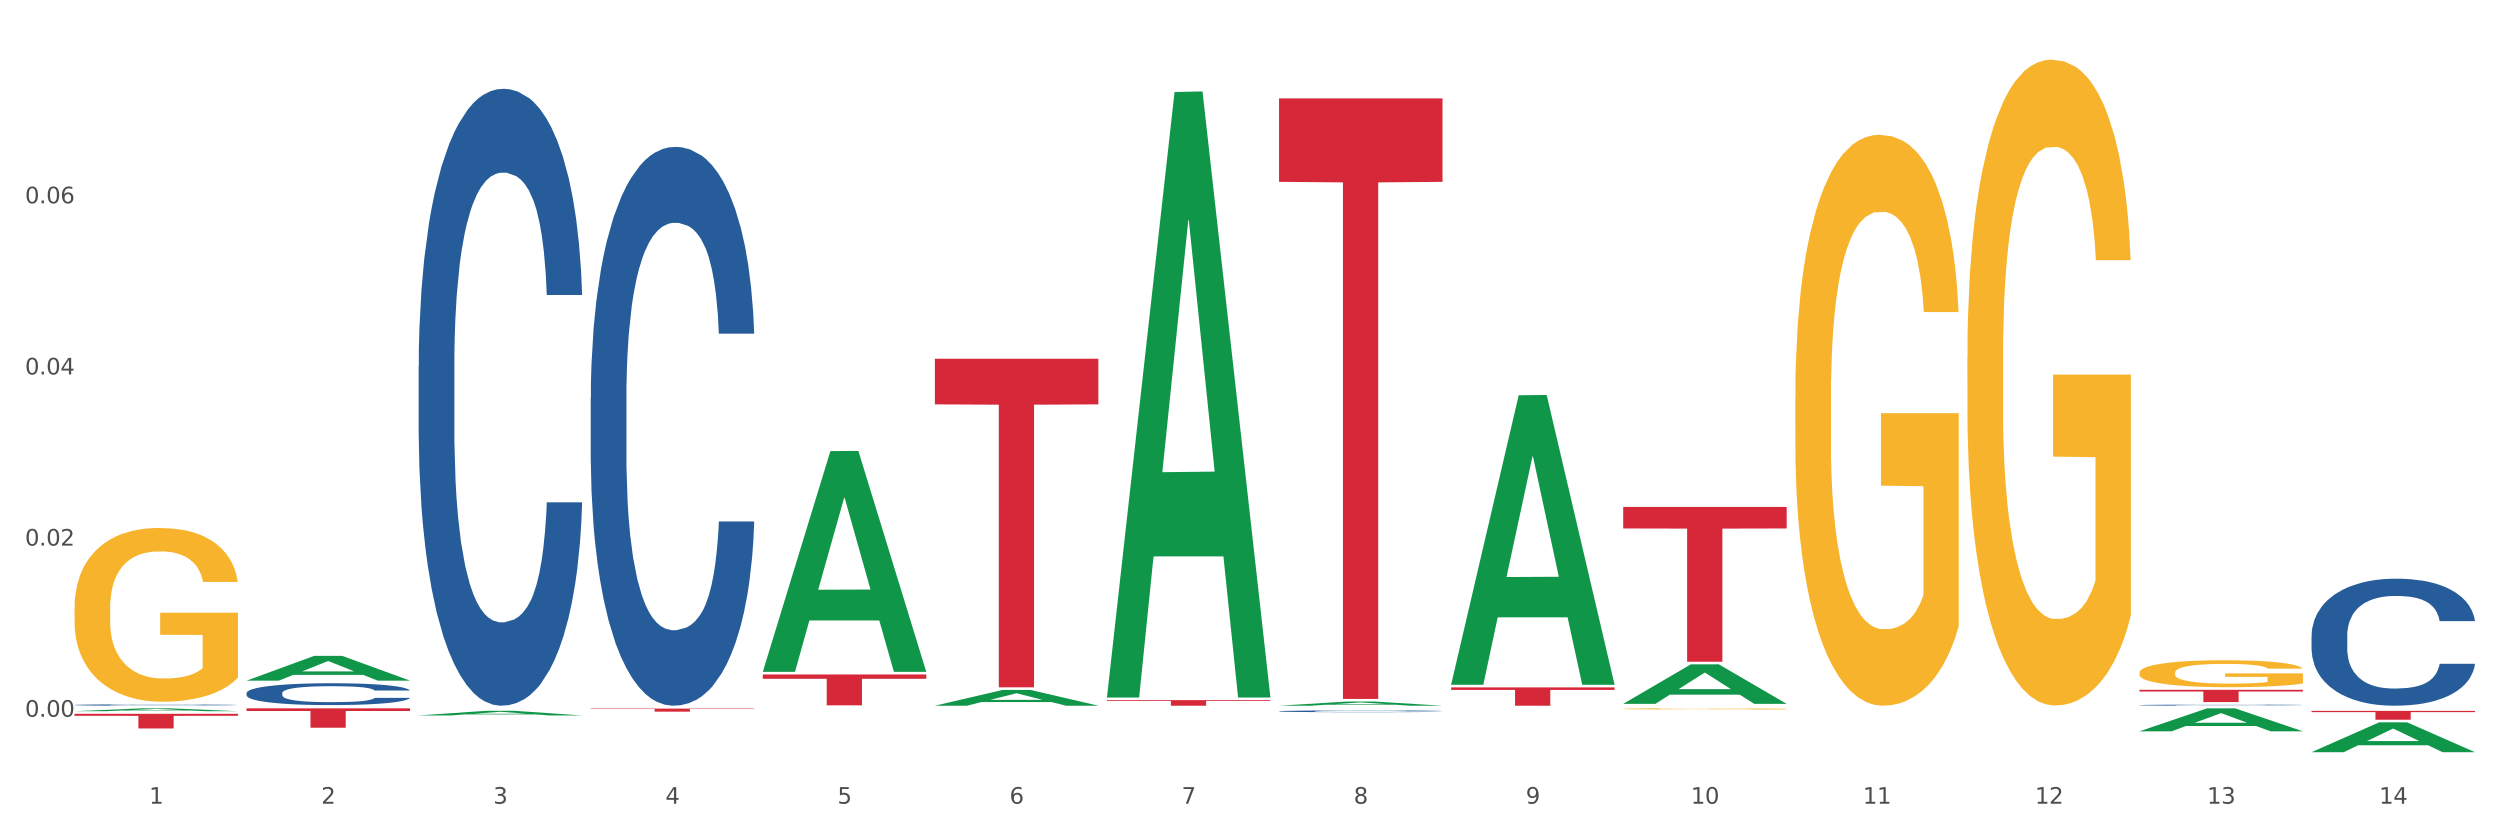 <?xml version="1.0" encoding="utf-8" standalone="no"?>
<!DOCTYPE svg PUBLIC "-//W3C//DTD SVG 1.1//EN"
  "http://www.w3.org/Graphics/SVG/1.1/DTD/svg11.dtd">
<svg xmlns:xlink="http://www.w3.org/1999/xlink" width="1080pt" height="360pt" viewBox="0 0 1080 360" xmlns="http://www.w3.org/2000/svg" version="1.1">
 <rect x="0" y="0" width="1080" height="360" fill="#333333" stroke="none"/>
 <defs>
  <style type="text/css">*{stroke-linejoin: round; stroke-linecap: butt}</style>
 </defs>
 <g id="figure_1">
  <g id="patch_1">
   <path d="M 0 360 
L 1080 360 
L 1080 0 
L 0 0 
z
" style="fill: #ffffff; stroke: #ffffff; stroke-linejoin: miter"/>
  </g>
  <g id="axes_1">
   <g id="matplotlib.axis_1">
    <g id="xtick_1">
     <g id="text_1">
      <!-- 1 -->
      <g style="fill: #4d4d4d" transform="translate(64.432 347.204) scale(0.096 -0.096)">
       <defs>
        <path id="DejaVuSans-31" d="M 794 531 
L 1825 531 
L 1825 4091 
L 703 3866 
L 703 4441 
L 1819 4666 
L 2450 4666 
L 2450 531 
L 3481 531 
L 3481 0 
L 794 0 
L 794 531 
z
" transform="scale(0.016)"/>
       </defs>
       <use xlink:href="#DejaVuSans-31"/>
      </g>
     </g>
    </g>
    <g id="xtick_2">
     <g id="text_2">
      <!-- 2 -->
      <g style="fill: #4d4d4d" transform="translate(138.771 347.204) scale(0.096 -0.096)">
       <defs>
        <path id="DejaVuSans-32" d="M 1228 531 
L 3431 531 
L 3431 0 
L 469 0 
L 469 531 
Q 828 903 1448 1529 
Q 2069 2156 2228 2338 
Q 2531 2678 2651 2914 
Q 2772 3150 2772 3378 
Q 2772 3750 2511 3984 
Q 2250 4219 1831 4219 
Q 1534 4219 1204 4116 
Q 875 4013 500 3803 
L 500 4441 
Q 881 4594 1212 4672 
Q 1544 4750 1819 4750 
Q 2544 4750 2975 4387 
Q 3406 4025 3406 3419 
Q 3406 3131 3298 2873 
Q 3191 2616 2906 2266 
Q 2828 2175 2409 1742 
Q 1991 1309 1228 531 
z
" transform="scale(0.016)"/>
       </defs>
       <use xlink:href="#DejaVuSans-32"/>
      </g>
     </g>
    </g>
    <g id="xtick_3">
     <g id="text_3">
      <!-- 3 -->
      <g style="fill: #4d4d4d" transform="translate(213.109 347.204) scale(0.096 -0.096)">
       <defs>
        <path id="DejaVuSans-33" d="M 2597 2516 
Q 3050 2419 3304 2112 
Q 3559 1806 3559 1356 
Q 3559 666 3084 287 
Q 2609 -91 1734 -91 
Q 1441 -91 1130 -33 
Q 819 25 488 141 
L 488 750 
Q 750 597 1062 519 
Q 1375 441 1716 441 
Q 2309 441 2620 675 
Q 2931 909 2931 1356 
Q 2931 1769 2642 2001 
Q 2353 2234 1838 2234 
L 1294 2234 
L 1294 2753 
L 1863 2753 
Q 2328 2753 2575 2939 
Q 2822 3125 2822 3475 
Q 2822 3834 2567 4026 
Q 2313 4219 1838 4219 
Q 1578 4219 1281 4162 
Q 984 4106 628 3988 
L 628 4550 
Q 988 4650 1302 4700 
Q 1616 4750 1894 4750 
Q 2613 4750 3031 4423 
Q 3450 4097 3450 3541 
Q 3450 3153 3228 2886 
Q 3006 2619 2597 2516 
z
" transform="scale(0.016)"/>
       </defs>
       <use xlink:href="#DejaVuSans-33"/>
      </g>
     </g>
    </g>
    <g id="xtick_4">
     <g id="text_4">
      <!-- 4 -->
      <g style="fill: #4d4d4d" transform="translate(287.448 347.204) scale(0.096 -0.096)">
       <defs>
        <path id="DejaVuSans-34" d="M 2419 4116 
L 825 1625 
L 2419 1625 
L 2419 4116 
z
M 2253 4666 
L 3047 4666 
L 3047 1625 
L 3713 1625 
L 3713 1100 
L 3047 1100 
L 3047 0 
L 2419 0 
L 2419 1100 
L 313 1100 
L 313 1709 
L 2253 4666 
z
" transform="scale(0.016)"/>
       </defs>
       <use xlink:href="#DejaVuSans-34"/>
      </g>
     </g>
    </g>
    <g id="xtick_5">
     <g id="text_5">
      <!-- 5 -->
      <g style="fill: #4d4d4d" transform="translate(361.787 347.204) scale(0.096 -0.096)">
       <defs>
        <path id="DejaVuSans-35" d="M 691 4666 
L 3169 4666 
L 3169 4134 
L 1269 4134 
L 1269 2991 
Q 1406 3038 1543 3061 
Q 1681 3084 1819 3084 
Q 2600 3084 3056 2656 
Q 3513 2228 3513 1497 
Q 3513 744 3044 326 
Q 2575 -91 1722 -91 
Q 1428 -91 1123 -41 
Q 819 9 494 109 
L 494 744 
Q 775 591 1075 516 
Q 1375 441 1709 441 
Q 2250 441 2565 725 
Q 2881 1009 2881 1497 
Q 2881 1984 2565 2268 
Q 2250 2553 1709 2553 
Q 1456 2553 1204 2497 
Q 953 2441 691 2322 
L 691 4666 
z
" transform="scale(0.016)"/>
       </defs>
       <use xlink:href="#DejaVuSans-35"/>
      </g>
     </g>
    </g>
    <g id="xtick_6">
     <g id="text_6">
      <!-- 6 -->
      <g style="fill: #4d4d4d" transform="translate(436.125 347.204) scale(0.096 -0.096)">
       <defs>
        <path id="DejaVuSans-36" d="M 2113 2584 
Q 1688 2584 1439 2293 
Q 1191 2003 1191 1497 
Q 1191 994 1439 701 
Q 1688 409 2113 409 
Q 2538 409 2786 701 
Q 3034 994 3034 1497 
Q 3034 2003 2786 2293 
Q 2538 2584 2113 2584 
z
M 3366 4563 
L 3366 3988 
Q 3128 4100 2886 4159 
Q 2644 4219 2406 4219 
Q 1781 4219 1451 3797 
Q 1122 3375 1075 2522 
Q 1259 2794 1537 2939 
Q 1816 3084 2150 3084 
Q 2853 3084 3261 2657 
Q 3669 2231 3669 1497 
Q 3669 778 3244 343 
Q 2819 -91 2113 -91 
Q 1303 -91 875 529 
Q 447 1150 447 2328 
Q 447 3434 972 4092 
Q 1497 4750 2381 4750 
Q 2619 4750 2861 4703 
Q 3103 4656 3366 4563 
z
" transform="scale(0.016)"/>
       </defs>
       <use xlink:href="#DejaVuSans-36"/>
      </g>
     </g>
    </g>
    <g id="xtick_7">
     <g id="text_7">
      <!-- 7 -->
      <g style="fill: #4d4d4d" transform="translate(510.464 347.204) scale(0.096 -0.096)">
       <defs>
        <path id="DejaVuSans-37" d="M 525 4666 
L 3525 4666 
L 3525 4397 
L 1831 0 
L 1172 0 
L 2766 4134 
L 525 4134 
L 525 4666 
z
" transform="scale(0.016)"/>
       </defs>
       <use xlink:href="#DejaVuSans-37"/>
      </g>
     </g>
    </g>
    <g id="xtick_8">
     <g id="text_8">
      <!-- 8 -->
      <g style="fill: #4d4d4d" transform="translate(584.803 347.204) scale(0.096 -0.096)">
       <defs>
        <path id="DejaVuSans-38" d="M 2034 2216 
Q 1584 2216 1326 1975 
Q 1069 1734 1069 1313 
Q 1069 891 1326 650 
Q 1584 409 2034 409 
Q 2484 409 2743 651 
Q 3003 894 3003 1313 
Q 3003 1734 2745 1975 
Q 2488 2216 2034 2216 
z
M 1403 2484 
Q 997 2584 770 2862 
Q 544 3141 544 3541 
Q 544 4100 942 4425 
Q 1341 4750 2034 4750 
Q 2731 4750 3128 4425 
Q 3525 4100 3525 3541 
Q 3525 3141 3298 2862 
Q 3072 2584 2669 2484 
Q 3125 2378 3379 2068 
Q 3634 1759 3634 1313 
Q 3634 634 3220 271 
Q 2806 -91 2034 -91 
Q 1263 -91 848 271 
Q 434 634 434 1313 
Q 434 1759 690 2068 
Q 947 2378 1403 2484 
z
M 1172 3481 
Q 1172 3119 1398 2916 
Q 1625 2713 2034 2713 
Q 2441 2713 2670 2916 
Q 2900 3119 2900 3481 
Q 2900 3844 2670 4047 
Q 2441 4250 2034 4250 
Q 1625 4250 1398 4047 
Q 1172 3844 1172 3481 
z
" transform="scale(0.016)"/>
       </defs>
       <use xlink:href="#DejaVuSans-38"/>
      </g>
     </g>
    </g>
    <g id="xtick_9">
     <g id="text_9">
      <!-- 9 -->
      <g style="fill: #4d4d4d" transform="translate(659.142 347.204) scale(0.096 -0.096)">
       <defs>
        <path id="DejaVuSans-39" d="M 703 97 
L 703 672 
Q 941 559 1184 500 
Q 1428 441 1663 441 
Q 2288 441 2617 861 
Q 2947 1281 2994 2138 
Q 2813 1869 2534 1725 
Q 2256 1581 1919 1581 
Q 1219 1581 811 2004 
Q 403 2428 403 3163 
Q 403 3881 828 4315 
Q 1253 4750 1959 4750 
Q 2769 4750 3195 4129 
Q 3622 3509 3622 2328 
Q 3622 1225 3098 567 
Q 2575 -91 1691 -91 
Q 1453 -91 1209 -44 
Q 966 3 703 97 
z
M 1959 2075 
Q 2384 2075 2632 2365 
Q 2881 2656 2881 3163 
Q 2881 3666 2632 3958 
Q 2384 4250 1959 4250 
Q 1534 4250 1286 3958 
Q 1038 3666 1038 3163 
Q 1038 2656 1286 2365 
Q 1534 2075 1959 2075 
z
" transform="scale(0.016)"/>
       </defs>
       <use xlink:href="#DejaVuSans-39"/>
      </g>
     </g>
    </g>
    <g id="xtick_10">
     <g id="text_10">
      <!-- 10 -->
      <g style="fill: #4d4d4d" transform="translate(730.426 347.204) scale(0.096 -0.096)">
       <defs>
        <path id="DejaVuSans-30" d="M 2034 4250 
Q 1547 4250 1301 3770 
Q 1056 3291 1056 2328 
Q 1056 1369 1301 889 
Q 1547 409 2034 409 
Q 2525 409 2770 889 
Q 3016 1369 3016 2328 
Q 3016 3291 2770 3770 
Q 2525 4250 2034 4250 
z
M 2034 4750 
Q 2819 4750 3233 4129 
Q 3647 3509 3647 2328 
Q 3647 1150 3233 529 
Q 2819 -91 2034 -91 
Q 1250 -91 836 529 
Q 422 1150 422 2328 
Q 422 3509 836 4129 
Q 1250 4750 2034 4750 
z
" transform="scale(0.016)"/>
       </defs>
       <use xlink:href="#DejaVuSans-31"/>
       <use xlink:href="#DejaVuSans-30" transform="translate(63.623 0)"/>
      </g>
     </g>
    </g>
    <g id="xtick_11">
     <g id="text_11">
      <!-- 11 -->
      <g style="fill: #4d4d4d" transform="translate(804.765 347.204) scale(0.096 -0.096)">
       <use xlink:href="#DejaVuSans-31"/>
       <use xlink:href="#DejaVuSans-31" transform="translate(63.623 0)"/>
      </g>
     </g>
    </g>
    <g id="xtick_12">
     <g id="text_12">
      <!-- 12 -->
      <g style="fill: #4d4d4d" transform="translate(879.104 347.204) scale(0.096 -0.096)">
       <use xlink:href="#DejaVuSans-31"/>
       <use xlink:href="#DejaVuSans-32" transform="translate(63.623 0)"/>
      </g>
     </g>
    </g>
    <g id="xtick_13">
     <g id="text_13">
      <!-- 13 -->
      <g style="fill: #4d4d4d" transform="translate(953.442 347.204) scale(0.096 -0.096)">
       <use xlink:href="#DejaVuSans-31"/>
       <use xlink:href="#DejaVuSans-33" transform="translate(63.623 0)"/>
      </g>
     </g>
    </g>
    <g id="xtick_14">
     <g id="text_14">
      <!-- 14 -->
      <g style="fill: #4d4d4d" transform="translate(1027.781 347.204) scale(0.096 -0.096)">
       <use xlink:href="#DejaVuSans-31"/>
       <use xlink:href="#DejaVuSans-34" transform="translate(63.623 0)"/>
      </g>
     </g>
    </g>
    <g id="xtick_15"/>
    <g id="xtick_16"/>
    <g id="xtick_17"/>
    <g id="xtick_18"/>
    <g id="xtick_19"/>
    <g id="xtick_20"/>
    <g id="xtick_21"/>
    <g id="xtick_22"/>
    <g id="xtick_23"/>
    <g id="xtick_24"/>
    <g id="xtick_25"/>
    <g id="xtick_26"/>
    <g id="xtick_27"/>
   </g>
   <g id="matplotlib.axis_2">
    <g id="ytick_1">
     <g id="text_15">
      <!-- 0.00 -->
      <g style="fill: #4d4d4d" transform="translate(10.8 309.636) scale(0.096 -0.096)">
       <defs>
        <path id="DejaVuSans-2e" d="M 684 794 
L 1344 794 
L 1344 0 
L 684 0 
L 684 794 
z
" transform="scale(0.016)"/>
       </defs>
       <use xlink:href="#DejaVuSans-30"/>
       <use xlink:href="#DejaVuSans-2e" transform="translate(63.623 0)"/>
       <use xlink:href="#DejaVuSans-30" transform="translate(95.41 0)"/>
       <use xlink:href="#DejaVuSans-30" transform="translate(159.033 0)"/>
      </g>
     </g>
    </g>
    <g id="ytick_2">
     <g id="text_16">
      <!-- 0.02 -->
      <g style="fill: #4d4d4d" transform="translate(10.8 235.701) scale(0.096 -0.096)">
       <use xlink:href="#DejaVuSans-30"/>
       <use xlink:href="#DejaVuSans-2e" transform="translate(63.623 0)"/>
       <use xlink:href="#DejaVuSans-30" transform="translate(95.41 0)"/>
       <use xlink:href="#DejaVuSans-32" transform="translate(159.033 0)"/>
      </g>
     </g>
    </g>
    <g id="ytick_3">
     <g id="text_17">
      <!-- 0.04 -->
      <g style="fill: #4d4d4d" transform="translate(10.8 161.765) scale(0.096 -0.096)">
       <use xlink:href="#DejaVuSans-30"/>
       <use xlink:href="#DejaVuSans-2e" transform="translate(63.623 0)"/>
       <use xlink:href="#DejaVuSans-30" transform="translate(95.41 0)"/>
       <use xlink:href="#DejaVuSans-34" transform="translate(159.033 0)"/>
      </g>
     </g>
    </g>
    <g id="ytick_4">
     <g id="text_18">
      <!-- 0.06 -->
      <g style="fill: #4d4d4d" transform="translate(10.8 87.83) scale(0.096 -0.096)">
       <use xlink:href="#DejaVuSans-30"/>
       <use xlink:href="#DejaVuSans-2e" transform="translate(63.623 0)"/>
       <use xlink:href="#DejaVuSans-30" transform="translate(95.41 0)"/>
       <use xlink:href="#DejaVuSans-36" transform="translate(159.033 0)"/>
      </g>
     </g>
    </g>
    <g id="ytick_5"/>
    <g id="ytick_6"/>
    <g id="ytick_7"/>
    <g id="ytick_8"/>
   </g>
   <g id="PolyCollection_1">
    <path d="M 32.175 307.232 
L 32.248 307.231 
L 61.37 305.99 
L 73.456 305.989 
L 102.797 307.235 
L 88.818 307.235 
L 82.484 306.945 
L 52.415 306.945 
L 52.197 306.949 
L 46.081 307.235 
L 32.175 307.235 
L 32.175 307.232 
L 56.201 306.772 
L 78.698 306.77 
L 67.559 306.255 
L 67.413 306.252 
L 67.267 306.256 
L 56.128 306.77 
L 56.201 306.772 
L 32.175 307.232 
z
" clip-path="url(#pa5faa289cc)" style="fill: #109648"/>
    <path d="M 775.562 172.193 
L 775.645 171.968 
L 775.645 163.858 
L 775.812 156.875 
L 776.646 139.981 
L 777.897 126.015 
L 778.814 118.582 
L 779.731 112.5 
L 780.815 106.418 
L 782.149 100.111 
L 784.567 90.876 
L 786.068 86.145 
L 787.902 81.19 
L 791.237 73.981 
L 793.655 69.927 
L 796.157 66.548 
L 800.242 62.493 
L 802.91 60.691 
L 805.745 59.34 
L 809.164 58.439 
L 811.748 58.214 
L 817.418 58.889 
L 822.254 60.917 
L 824.589 62.493 
L 827.59 65.197 
L 829.175 66.999 
L 831.759 70.603 
L 834.427 75.333 
L 836.262 79.388 
L 839.013 87.046 
L 841.098 94.705 
L 843.015 104.166 
L 844.016 110.698 
L 844.766 116.78 
L 845.433 123.763 
L 846.1 134.8 
L 831.092 134.8 
L 830.509 126.917 
L 829.592 119.483 
L 828.257 112.275 
L 827.09 107.77 
L 825.089 102.138 
L 823.255 98.534 
L 821.337 95.831 
L 819.002 93.579 
L 817.168 92.452 
L 814.583 91.551 
L 809.497 91.777 
L 806.079 93.579 
L 803.744 95.831 
L 802.243 97.859 
L 800.909 100.111 
L 799.408 103.265 
L 797.657 107.995 
L 796.407 112.275 
L 795.156 117.681 
L 794.156 123.087 
L 793.238 129.394 
L 792.488 136.152 
L 791.904 143.135 
L 791.404 151.695 
L 790.987 165.886 
L 790.987 196.746 
L 791.154 203.729 
L 791.571 212.964 
L 792.071 219.947 
L 792.905 228.281 
L 793.655 233.913 
L 795.073 242.022 
L 796.657 248.78 
L 797.908 253.06 
L 799.158 256.664 
L 801.326 261.619 
L 803.744 265.674 
L 805.829 268.152 
L 808.663 270.404 
L 810.581 271.305 
L 812.249 271.756 
L 816.334 271.756 
L 819.253 271.08 
L 822.504 269.503 
L 825.006 267.476 
L 827.09 264.998 
L 829.425 260.944 
L 830.926 257.114 
L 830.926 210.036 
L 812.582 209.811 
L 812.582 178.5 
L 846.184 178.5 
L 846.184 270.404 
L 844.766 275.135 
L 843.182 279.414 
L 841.515 283.244 
L 839.013 287.974 
L 836.012 292.479 
L 833.344 295.633 
L 830.509 298.336 
L 827.174 300.814 
L 822.838 303.066 
L 820.17 303.967 
L 816.835 304.643 
L 812.916 304.868 
L 809.497 304.418 
L 806.162 303.292 
L 802.66 301.264 
L 799.242 298.336 
L 796.657 295.408 
L 794.072 291.804 
L 791.321 287.073 
L 789.153 282.568 
L 787.485 278.513 
L 785.651 273.333 
L 783.65 266.575 
L 782.149 260.493 
L 780.815 254.186 
L 779.398 246.077 
L 778.397 239.094 
L 777.396 230.309 
L 776.813 223.776 
L 776.146 213.64 
L 775.645 199.449 
L 775.562 172.193 
z
" clip-path="url(#pa5faa289cc)" style="fill: #f7b32b"/>
    <path d="M 849.901 154.698 
L 849.984 154.443 
L 849.984 145.27 
L 850.151 137.37 
L 850.985 118.259 
L 852.235 102.46 
L 853.153 94.051 
L 854.07 87.171 
L 855.154 80.291 
L 856.488 73.156 
L 858.906 62.708 
L 860.407 57.357 
L 862.241 51.751 
L 865.576 43.597 
L 867.994 39.01 
L 870.495 35.188 
L 874.581 30.601 
L 877.249 28.563 
L 880.084 27.034 
L 883.502 26.014 
L 886.087 25.759 
L 891.757 26.524 
L 896.593 28.817 
L 898.927 30.601 
L 901.929 33.659 
L 903.513 35.697 
L 906.098 39.775 
L 908.766 45.126 
L 910.601 49.712 
L 913.352 58.376 
L 915.436 67.04 
L 917.354 77.743 
L 918.355 85.132 
L 919.105 92.012 
L 919.772 99.912 
L 920.439 112.398 
L 905.431 112.398 
L 904.847 103.479 
L 903.93 95.07 
L 902.596 86.916 
L 901.429 81.82 
L 899.428 75.449 
L 897.593 71.372 
L 895.676 68.314 
L 893.341 65.766 
L 891.507 64.492 
L 888.922 63.473 
L 883.836 63.728 
L 880.417 65.766 
L 878.083 68.314 
L 876.582 70.608 
L 875.248 73.156 
L 873.747 76.723 
L 871.996 82.074 
L 870.745 86.916 
L 869.495 93.032 
L 868.494 99.147 
L 867.577 106.282 
L 866.827 113.927 
L 866.243 121.826 
L 865.743 131.509 
L 865.326 147.563 
L 865.326 182.473 
L 865.493 190.373 
L 865.91 200.82 
L 866.41 208.719 
L 867.244 218.148 
L 867.994 224.518 
L 869.411 233.692 
L 870.996 241.336 
L 872.246 246.178 
L 873.497 250.255 
L 875.665 255.861 
L 878.083 260.448 
L 880.167 263.251 
L 883.002 265.799 
L 884.92 266.818 
L 886.587 267.328 
L 890.673 267.328 
L 893.591 266.563 
L 896.843 264.78 
L 899.344 262.486 
L 901.429 259.683 
L 903.763 255.097 
L 905.264 250.765 
L 905.264 197.507 
L 886.921 197.253 
L 886.921 161.833 
L 920.523 161.833 
L 920.523 265.799 
L 919.105 271.15 
L 917.521 275.992 
L 915.853 280.324 
L 913.352 285.675 
L 910.35 290.771 
L 907.682 294.339 
L 904.847 297.396 
L 901.512 300.199 
L 897.177 302.748 
L 894.508 303.767 
L 891.173 304.531 
L 887.254 304.786 
L 883.836 304.277 
L 880.501 303.002 
L 876.999 300.709 
L 873.58 297.396 
L 870.996 294.084 
L 868.411 290.007 
L 865.659 284.656 
L 863.492 279.559 
L 861.824 274.972 
L 859.99 269.112 
L 857.989 261.467 
L 856.488 254.587 
L 855.154 247.452 
L 853.736 238.278 
L 852.736 230.379 
L 851.735 220.441 
L 851.151 213.051 
L 850.484 201.585 
L 849.984 185.531 
L 849.901 154.698 
z
" clip-path="url(#pa5faa289cc)" style="fill: #f7b32b"/>
    <path d="M 924.24 290.617 
L 924.323 290.606 
L 924.323 290.224 
L 924.49 289.895 
L 925.323 289.098 
L 926.574 288.44 
L 927.491 288.089 
L 928.408 287.803 
L 929.492 287.516 
L 930.826 287.219 
L 933.244 286.783 
L 934.745 286.56 
L 936.58 286.327 
L 939.915 285.987 
L 942.333 285.796 
L 944.834 285.636 
L 948.92 285.445 
L 951.588 285.36 
L 954.423 285.297 
L 957.841 285.254 
L 960.426 285.243 
L 966.096 285.275 
L 970.932 285.371 
L 973.266 285.445 
L 976.268 285.573 
L 977.852 285.658 
L 980.437 285.828 
L 983.105 286.051 
L 984.939 286.242 
L 987.691 286.603 
L 989.775 286.964 
L 991.693 287.41 
L 992.693 287.718 
L 993.444 288.004 
L 994.111 288.334 
L 994.778 288.854 
L 979.77 288.854 
L 979.186 288.482 
L 978.269 288.132 
L 976.935 287.792 
L 975.768 287.58 
L 973.766 287.314 
L 971.932 287.144 
L 970.014 287.017 
L 967.68 286.911 
L 965.845 286.858 
L 963.261 286.815 
L 958.175 286.826 
L 954.756 286.911 
L 952.422 287.017 
L 950.921 287.112 
L 949.587 287.219 
L 948.086 287.367 
L 946.335 287.59 
L 945.084 287.792 
L 943.834 288.047 
L 942.833 288.302 
L 941.916 288.599 
L 941.165 288.918 
L 940.582 289.247 
L 940.081 289.65 
L 939.665 290.319 
L 939.665 291.774 
L 939.831 292.103 
L 940.248 292.539 
L 940.749 292.868 
L 941.582 293.261 
L 942.333 293.526 
L 943.75 293.909 
L 945.334 294.227 
L 946.585 294.429 
L 947.836 294.599 
L 950.004 294.833 
L 952.422 295.024 
L 954.506 295.141 
L 957.341 295.247 
L 959.259 295.289 
L 960.926 295.31 
L 965.012 295.31 
L 967.93 295.279 
L 971.182 295.204 
L 973.683 295.109 
L 975.768 294.992 
L 978.102 294.801 
L 979.603 294.62 
L 979.603 292.401 
L 961.26 292.39 
L 961.26 290.914 
L 994.861 290.914 
L 994.861 295.247 
L 993.444 295.47 
L 991.86 295.672 
L 990.192 295.852 
L 987.691 296.075 
L 984.689 296.287 
L 982.021 296.436 
L 979.186 296.564 
L 975.851 296.68 
L 971.515 296.787 
L 968.847 296.829 
L 965.512 296.861 
L 961.593 296.871 
L 958.175 296.85 
L 954.84 296.797 
L 951.338 296.702 
L 947.919 296.564 
L 945.334 296.425 
L 942.75 296.256 
L 939.998 296.033 
L 937.83 295.82 
L 936.163 295.629 
L 934.328 295.385 
L 932.327 295.066 
L 930.826 294.779 
L 929.492 294.482 
L 928.075 294.1 
L 927.074 293.771 
L 926.074 293.357 
L 925.49 293.049 
L 924.823 292.571 
L 924.323 291.902 
L 924.24 290.617 
z
" clip-path="url(#pa5faa289cc)" style="fill: #f7b32b"/>
    <path d="M 701.223 219.005 
L 771.845 219.005 
L 771.845 228.295 
L 744.065 228.358 
L 744.065 285.855 
L 728.836 285.855 
L 728.836 228.358 
L 701.223 228.295 
L 701.223 219.068 
L 701.223 219.005 
z
" clip-path="url(#pa5faa289cc)" style="fill: #d62839"/>
    <path d="M 998.578 307.099 
L 1069.2 307.099 
L 1069.2 307.629 
L 1041.42 307.633 
L 1041.42 310.917 
L 1026.191 310.917 
L 1026.191 307.633 
L 998.578 307.629 
L 998.578 307.102 
L 998.578 307.099 
z
" clip-path="url(#pa5faa289cc)" style="fill: #d62839"/>
    <path d="M 998.578 274.648 
L 998.662 274.598 
L 998.662 273.194 
L 998.912 271.29 
L 999.83 267.782 
L 1000.999 265.125 
L 1003.003 262.018 
L 1004.088 260.715 
L 1005.507 259.262 
L 1008.429 256.906 
L 1011.768 254.902 
L 1014.105 253.799 
L 1015.858 253.097 
L 1019.781 251.844 
L 1022.035 251.293 
L 1024.373 250.842 
L 1026.376 250.541 
L 1029.715 250.191 
L 1032.387 250.04 
L 1035.475 249.99 
L 1038.063 250.04 
L 1041.486 250.241 
L 1046.494 250.842 
L 1048.414 251.193 
L 1051.002 251.794 
L 1053.673 252.596 
L 1055.844 253.398 
L 1058.348 254.551 
L 1060.936 256.054 
L 1063.44 257.959 
L 1065.193 259.713 
L 1066.612 261.567 
L 1067.864 263.822 
L 1068.783 266.278 
L 1069.2 268.333 
L 1053.924 268.333 
L 1053.506 266.479 
L 1052.671 264.474 
L 1051.837 263.121 
L 1050.918 262.018 
L 1049.499 260.765 
L 1048.247 259.963 
L 1046.16 259.011 
L 1044.24 258.41 
L 1042.654 258.059 
L 1040.734 257.758 
L 1036.644 257.458 
L 1033.722 257.458 
L 1031.886 257.558 
L 1029.632 257.808 
L 1027.712 258.159 
L 1025.458 258.761 
L 1023.705 259.412 
L 1021.952 260.264 
L 1020.95 260.865 
L 1019.448 261.968 
L 1018.446 262.87 
L 1017.11 264.424 
L 1016.359 265.526 
L 1015.023 268.383 
L 1014.439 270.488 
L 1014.188 271.941 
L 1014.022 273.545 
L 1014.022 281.363 
L 1014.522 284.872 
L 1014.94 286.375 
L 1015.608 288.079 
L 1016.86 290.284 
L 1018.696 292.439 
L 1020.616 293.993 
L 1022.202 294.945 
L 1023.705 295.647 
L 1025.207 296.198 
L 1027.044 296.699 
L 1028.547 297 
L 1030.8 297.301 
L 1033.472 297.451 
L 1035.559 297.451 
L 1039.816 297.2 
L 1041.736 296.95 
L 1043.572 296.599 
L 1045.576 296.048 
L 1047.162 295.446 
L 1048.08 294.995 
L 1049.583 294.043 
L 1050.752 293.041 
L 1051.753 291.888 
L 1052.421 290.886 
L 1053.172 289.382 
L 1053.757 287.678 
L 1053.924 286.776 
L 1069.2 286.776 
L 1068.866 288.58 
L 1068.282 290.334 
L 1067.113 292.69 
L 1066.195 294.043 
L 1064.776 295.697 
L 1063.273 297.1 
L 1061.186 298.654 
L 1059.266 299.807 
L 1057.263 300.809 
L 1055.092 301.711 
L 1051.169 302.964 
L 1049.75 303.315 
L 1046.745 303.916 
L 1044.407 304.267 
L 1040.985 304.618 
L 1037.479 304.818 
L 1033.806 304.868 
L 1030.55 304.768 
L 1026.96 304.467 
L 1024.707 304.167 
L 1022.202 303.716 
L 1019.281 303.014 
L 1016.526 302.162 
L 1013.938 301.16 
L 1011.517 300.007 
L 1009.263 298.704 
L 1006.342 296.549 
L 1004.171 294.444 
L 1002.585 292.489 
L 1001.5 290.836 
L 1000.415 288.731 
L 999.83 287.277 
L 998.912 283.769 
L 998.578 280.511 
L 998.578 274.648 
z
" clip-path="url(#pa5faa289cc)" style="fill: #255c99"/>
    <path d="M 924.24 304.612 
L 924.323 304.612 
L 924.323 304.6 
L 924.573 304.584 
L 925.492 304.554 
L 926.66 304.531 
L 928.664 304.505 
L 929.749 304.494 
L 931.168 304.482 
L 934.09 304.462 
L 937.429 304.445 
L 939.766 304.435 
L 941.519 304.429 
L 945.443 304.419 
L 947.697 304.414 
L 950.034 304.41 
L 952.037 304.408 
L 955.377 304.405 
L 958.048 304.404 
L 961.136 304.403 
L 963.724 304.404 
L 967.147 304.405 
L 972.155 304.41 
L 974.075 304.413 
L 976.663 304.418 
L 979.335 304.425 
L 981.505 304.432 
L 984.009 304.442 
L 986.597 304.455 
L 989.101 304.471 
L 990.854 304.486 
L 992.273 304.501 
L 993.526 304.52 
L 994.444 304.541 
L 994.861 304.559 
L 979.585 304.559 
L 979.168 304.543 
L 978.333 304.526 
L 977.498 304.514 
L 976.58 304.505 
L 975.161 304.494 
L 973.908 304.488 
L 971.822 304.48 
L 969.902 304.475 
L 968.316 304.472 
L 966.396 304.469 
L 962.305 304.466 
L 959.383 304.466 
L 957.547 304.467 
L 955.293 304.469 
L 953.373 304.472 
L 951.119 304.477 
L 949.366 304.483 
L 947.613 304.49 
L 946.611 304.495 
L 945.109 304.505 
L 944.107 304.512 
L 942.771 304.526 
L 942.02 304.535 
L 940.685 304.559 
L 940.1 304.577 
L 939.85 304.589 
L 939.683 304.603 
L 939.683 304.669 
L 940.184 304.699 
L 940.601 304.712 
L 941.269 304.726 
L 942.521 304.745 
L 944.358 304.763 
L 946.278 304.776 
L 947.864 304.784 
L 949.366 304.79 
L 950.869 304.795 
L 952.705 304.799 
L 954.208 304.802 
L 956.462 304.804 
L 959.133 304.805 
L 961.22 304.805 
L 965.477 304.803 
L 967.397 304.801 
L 969.234 304.798 
L 971.237 304.794 
L 972.823 304.788 
L 973.742 304.785 
L 975.244 304.777 
L 976.413 304.768 
L 977.415 304.758 
L 978.082 304.75 
L 978.834 304.737 
L 979.418 304.723 
L 979.585 304.715 
L 994.861 304.715 
L 994.527 304.73 
L 993.943 304.745 
L 992.774 304.765 
L 991.856 304.777 
L 990.437 304.791 
L 988.934 304.802 
L 986.847 304.816 
L 984.927 304.825 
L 982.924 304.834 
L 980.754 304.842 
L 976.83 304.852 
L 975.411 304.855 
L 972.406 304.86 
L 970.069 304.863 
L 966.646 304.866 
L 963.14 304.868 
L 959.467 304.868 
L 956.211 304.867 
L 952.622 304.865 
L 950.368 304.862 
L 947.864 304.859 
L 944.942 304.853 
L 942.187 304.845 
L 939.599 304.837 
L 937.178 304.827 
L 934.925 304.816 
L 932.003 304.798 
L 929.832 304.78 
L 928.246 304.763 
L 927.161 304.749 
L 926.076 304.732 
L 925.492 304.719 
L 924.573 304.689 
L 924.24 304.662 
L 924.24 304.612 
z
" clip-path="url(#pa5faa289cc)" style="fill: #255c99"/>
    <path d="M 552.546 307.25 
L 552.629 307.249 
L 552.629 307.23 
L 552.88 307.203 
L 553.798 307.154 
L 554.967 307.117 
L 556.97 307.073 
L 558.055 307.055 
L 559.475 307.034 
L 562.396 307.002 
L 565.735 306.973 
L 568.073 306.958 
L 569.826 306.948 
L 573.749 306.931 
L 576.003 306.923 
L 578.34 306.917 
L 580.344 306.912 
L 583.683 306.907 
L 586.354 306.905 
L 589.443 306.905 
L 592.031 306.905 
L 595.453 306.908 
L 600.462 306.917 
L 602.382 306.921 
L 604.97 306.93 
L 607.641 306.941 
L 609.811 306.952 
L 612.316 306.969 
L 614.903 306.99 
L 617.408 307.016 
L 619.161 307.041 
L 620.58 307.067 
L 621.832 307.098 
L 622.75 307.133 
L 623.168 307.162 
L 607.891 307.162 
L 607.474 307.136 
L 606.639 307.107 
L 605.804 307.089 
L 604.886 307.073 
L 603.467 307.056 
L 602.215 307.044 
L 600.128 307.031 
L 598.208 307.023 
L 596.622 307.018 
L 594.702 307.013 
L 590.612 307.009 
L 587.69 307.009 
L 585.853 307.011 
L 583.6 307.014 
L 581.68 307.019 
L 579.426 307.027 
L 577.673 307.037 
L 575.92 307.049 
L 574.918 307.057 
L 573.415 307.072 
L 572.414 307.085 
L 571.078 307.107 
L 570.327 307.122 
L 568.991 307.162 
L 568.407 307.192 
L 568.156 307.212 
L 567.989 307.235 
L 567.989 307.344 
L 568.49 307.393 
L 568.908 307.414 
L 569.575 307.438 
L 570.827 307.469 
L 572.664 307.499 
L 574.584 307.521 
L 576.17 307.534 
L 577.673 307.544 
L 579.175 307.552 
L 581.012 307.559 
L 582.514 307.563 
L 584.768 307.567 
L 587.439 307.569 
L 589.526 307.569 
L 593.784 307.566 
L 595.704 307.562 
L 597.54 307.557 
L 599.544 307.55 
L 601.13 307.541 
L 602.048 307.535 
L 603.551 307.522 
L 604.719 307.508 
L 605.721 307.491 
L 606.389 307.477 
L 607.14 307.456 
L 607.724 307.432 
L 607.891 307.42 
L 623.168 307.42 
L 622.834 307.445 
L 622.249 307.47 
L 621.081 307.503 
L 620.163 307.522 
L 618.743 307.545 
L 617.241 307.564 
L 615.154 307.586 
L 613.234 307.602 
L 611.23 307.616 
L 609.06 307.629 
L 605.137 307.647 
L 603.718 307.652 
L 600.712 307.66 
L 598.375 307.665 
L 594.952 307.67 
L 591.446 307.673 
L 587.773 307.673 
L 584.518 307.672 
L 580.928 307.668 
L 578.674 307.663 
L 576.17 307.657 
L 573.248 307.647 
L 570.494 307.635 
L 567.906 307.621 
L 565.485 307.605 
L 563.231 307.587 
L 560.309 307.557 
L 558.139 307.527 
L 556.553 307.5 
L 555.468 307.477 
L 554.382 307.447 
L 553.798 307.427 
L 552.88 307.378 
L 552.546 307.332 
L 552.546 307.25 
z
" clip-path="url(#pa5faa289cc)" style="fill: #255c99"/>
    <path d="M 255.191 171.925 
L 255.275 171.704 
L 255.275 165.531 
L 255.525 157.153 
L 256.443 141.72 
L 257.612 130.035 
L 259.615 116.366 
L 260.701 110.634 
L 262.12 104.24 
L 265.041 93.878 
L 268.381 85.059 
L 270.718 80.209 
L 272.471 77.122 
L 276.394 71.61 
L 278.648 69.185 
L 280.986 67.201 
L 282.989 65.878 
L 286.328 64.335 
L 288.999 63.673 
L 292.088 63.453 
L 294.676 63.673 
L 298.098 64.555 
L 303.107 67.201 
L 305.027 68.744 
L 307.615 71.39 
L 310.286 74.917 
L 312.457 78.445 
L 314.961 83.516 
L 317.549 90.13 
L 320.053 98.508 
L 321.806 106.224 
L 323.225 114.382 
L 324.477 124.303 
L 325.396 135.106 
L 325.813 144.145 
L 310.537 144.145 
L 310.119 135.988 
L 309.284 127.169 
L 308.45 121.216 
L 307.531 116.366 
L 306.112 110.854 
L 304.86 107.327 
L 302.773 103.138 
L 300.853 100.492 
L 299.267 98.949 
L 297.347 97.626 
L 293.257 96.303 
L 290.335 96.303 
L 288.499 96.744 
L 286.245 97.846 
L 284.325 99.39 
L 282.071 102.035 
L 280.318 104.901 
L 278.565 108.649 
L 277.563 111.295 
L 276.06 116.145 
L 275.059 120.114 
L 273.723 126.949 
L 272.972 131.799 
L 271.636 144.366 
L 271.052 153.625 
L 270.801 160.019 
L 270.634 167.074 
L 270.634 201.468 
L 271.135 216.901 
L 271.553 223.515 
L 272.22 231.011 
L 273.473 240.711 
L 275.309 250.192 
L 277.229 257.026 
L 278.815 261.215 
L 280.318 264.302 
L 281.82 266.727 
L 283.657 268.932 
L 285.159 270.254 
L 287.413 271.577 
L 290.085 272.239 
L 292.172 272.239 
L 296.429 271.136 
L 298.349 270.034 
L 300.185 268.491 
L 302.189 266.065 
L 303.775 263.42 
L 304.693 261.436 
L 306.196 257.247 
L 307.364 252.837 
L 308.366 247.766 
L 309.034 243.357 
L 309.785 236.743 
L 310.37 229.247 
L 310.537 225.278 
L 325.813 225.278 
L 325.479 233.215 
L 324.895 240.932 
L 323.726 251.294 
L 322.808 257.247 
L 321.389 264.522 
L 319.886 270.695 
L 317.799 277.53 
L 315.879 282.601 
L 313.876 287.01 
L 311.705 290.979 
L 307.782 296.49 
L 306.363 298.034 
L 303.358 300.679 
L 301.02 302.223 
L 297.598 303.766 
L 294.092 304.648 
L 290.419 304.868 
L 287.163 304.427 
L 283.573 303.105 
L 281.32 301.782 
L 278.815 299.798 
L 275.893 296.711 
L 273.139 292.963 
L 270.551 288.554 
L 268.13 283.483 
L 265.876 277.75 
L 262.955 268.27 
L 260.784 259.01 
L 259.198 250.412 
L 258.113 243.137 
L 257.028 233.877 
L 256.443 227.483 
L 255.525 212.05 
L 255.191 197.72 
L 255.191 171.925 
z
" clip-path="url(#pa5faa289cc)" style="fill: #255c99"/>
    <path d="M 701.223 306.228 
L 701.307 306.228 
L 701.307 306.211 
L 701.474 306.196 
L 702.307 306.161 
L 703.558 306.131 
L 704.475 306.116 
L 705.392 306.103 
L 706.476 306.09 
L 707.81 306.077 
L 710.228 306.058 
L 711.729 306.048 
L 713.563 306.037 
L 716.899 306.022 
L 719.317 306.014 
L 721.818 306.007 
L 725.903 305.998 
L 728.572 305.994 
L 731.406 305.992 
L 734.825 305.99 
L 737.41 305.989 
L 743.08 305.991 
L 747.915 305.995 
L 750.25 305.998 
L 753.252 306.004 
L 754.836 306.008 
L 757.421 306.015 
L 760.089 306.025 
L 761.923 306.034 
L 764.675 306.05 
L 766.759 306.066 
L 768.677 306.086 
L 769.677 306.099 
L 770.428 306.112 
L 771.095 306.127 
L 771.762 306.15 
L 756.754 306.15 
L 756.17 306.133 
L 755.253 306.118 
L 753.919 306.103 
L 752.751 306.093 
L 750.75 306.081 
L 748.916 306.074 
L 746.998 306.068 
L 744.664 306.063 
L 742.829 306.061 
L 740.245 306.059 
L 735.159 306.06 
L 731.74 306.063 
L 729.405 306.068 
L 727.905 306.072 
L 726.571 306.077 
L 725.07 306.084 
L 723.319 306.094 
L 722.068 306.103 
L 720.817 306.114 
L 719.817 306.125 
L 718.9 306.138 
L 718.149 306.153 
L 717.566 306.167 
L 717.065 306.185 
L 716.648 306.215 
L 716.648 306.28 
L 716.815 306.294 
L 717.232 306.314 
L 717.732 306.328 
L 718.566 306.346 
L 719.317 306.358 
L 720.734 306.375 
L 722.318 306.389 
L 723.569 306.398 
L 724.82 306.405 
L 726.987 306.416 
L 729.405 306.424 
L 731.49 306.429 
L 734.325 306.434 
L 736.242 306.436 
L 737.91 306.437 
L 741.996 306.437 
L 744.914 306.435 
L 748.166 306.432 
L 750.667 306.428 
L 752.751 306.423 
L 755.086 306.414 
L 756.587 306.406 
L 756.587 306.308 
L 738.244 306.307 
L 738.244 306.241 
L 771.845 306.241 
L 771.845 306.434 
L 770.428 306.444 
L 768.844 306.453 
L 767.176 306.461 
L 764.675 306.471 
L 761.673 306.48 
L 759.005 306.487 
L 756.17 306.493 
L 752.835 306.498 
L 748.499 306.503 
L 745.831 306.504 
L 742.496 306.506 
L 738.577 306.506 
L 735.159 306.505 
L 731.823 306.503 
L 728.321 306.499 
L 724.903 306.493 
L 722.318 306.486 
L 719.733 306.479 
L 716.982 306.469 
L 714.814 306.46 
L 713.147 306.451 
L 711.312 306.44 
L 709.311 306.426 
L 707.81 306.413 
L 706.476 306.4 
L 705.059 306.383 
L 704.058 306.368 
L 703.058 306.35 
L 702.474 306.336 
L 701.807 306.315 
L 701.307 306.285 
L 701.223 306.228 
z
" clip-path="url(#pa5faa289cc)" style="fill: #f7b32b"/>
    <path d="M 180.852 158.108 
L 180.936 157.865 
L 180.936 151.05 
L 181.186 141.801 
L 182.105 124.765 
L 183.273 111.865 
L 185.277 96.775 
L 186.362 90.447 
L 187.781 83.389 
L 190.703 71.95 
L 194.042 62.215 
L 196.379 56.861 
L 198.132 53.453 
L 202.056 47.369 
L 204.31 44.691 
L 206.647 42.501 
L 208.65 41.041 
L 211.989 39.337 
L 214.661 38.607 
L 217.749 38.363 
L 220.337 38.607 
L 223.76 39.58 
L 228.768 42.501 
L 230.688 44.205 
L 233.276 47.125 
L 235.947 51.019 
L 238.118 54.913 
L 240.622 60.511 
L 243.21 67.813 
L 245.714 77.061 
L 247.467 85.58 
L 248.886 94.585 
L 250.139 105.537 
L 251.057 117.463 
L 251.474 127.442 
L 236.198 127.442 
L 235.78 118.437 
L 234.946 108.701 
L 234.111 102.13 
L 233.193 96.775 
L 231.774 90.691 
L 230.521 86.797 
L 228.434 82.172 
L 226.514 79.252 
L 224.928 77.548 
L 223.008 76.088 
L 218.918 74.628 
L 215.996 74.628 
L 214.16 75.114 
L 211.906 76.331 
L 209.986 78.035 
L 207.732 80.955 
L 205.979 84.119 
L 204.226 88.257 
L 203.224 91.178 
L 201.722 96.532 
L 200.72 100.913 
L 199.384 108.458 
L 198.633 113.812 
L 197.297 127.685 
L 196.713 137.907 
L 196.463 144.965 
L 196.296 152.754 
L 196.296 190.721 
L 196.797 207.758 
L 197.214 215.06 
L 197.882 223.335 
L 199.134 234.044 
L 200.97 244.509 
L 202.89 252.054 
L 204.476 256.678 
L 205.979 260.086 
L 207.482 262.763 
L 209.318 265.197 
L 210.821 266.657 
L 213.075 268.117 
L 215.746 268.848 
L 217.833 268.848 
L 222.09 267.631 
L 224.01 266.414 
L 225.847 264.71 
L 227.85 262.033 
L 229.436 259.112 
L 230.354 256.922 
L 231.857 252.297 
L 233.026 247.43 
L 234.027 241.832 
L 234.695 236.964 
L 235.447 229.663 
L 236.031 221.388 
L 236.198 217.007 
L 251.474 217.007 
L 251.14 225.769 
L 250.556 234.287 
L 249.387 245.726 
L 248.469 252.297 
L 247.05 260.329 
L 245.547 267.144 
L 243.46 274.689 
L 241.54 280.287 
L 239.537 285.154 
L 237.367 289.535 
L 233.443 295.62 
L 232.024 297.323 
L 229.019 300.244 
L 226.681 301.948 
L 223.259 303.651 
L 219.753 304.625 
L 216.08 304.868 
L 212.824 304.382 
L 209.235 302.921 
L 206.981 301.461 
L 204.476 299.271 
L 201.555 295.863 
L 198.8 291.726 
L 196.212 286.858 
L 193.791 281.26 
L 191.538 274.932 
L 188.616 264.467 
L 186.445 254.245 
L 184.859 244.753 
L 183.774 236.721 
L 182.689 226.499 
L 182.105 219.441 
L 181.186 202.404 
L 180.852 186.584 
L 180.852 158.108 
z
" clip-path="url(#pa5faa289cc)" style="fill: #255c99"/>
    <path d="M 32.175 304.542 
L 32.258 304.541 
L 32.258 304.526 
L 32.509 304.505 
L 33.427 304.467 
L 34.596 304.439 
L 36.599 304.405 
L 37.684 304.391 
L 39.104 304.375 
L 42.025 304.35 
L 45.364 304.328 
L 47.702 304.316 
L 49.455 304.309 
L 53.378 304.295 
L 55.632 304.289 
L 57.969 304.284 
L 59.973 304.281 
L 63.312 304.277 
L 65.983 304.276 
L 69.072 304.275 
L 71.66 304.276 
L 75.082 304.278 
L 80.091 304.284 
L 82.011 304.288 
L 84.599 304.295 
L 87.27 304.303 
L 89.44 304.312 
L 91.945 304.324 
L 94.533 304.341 
L 97.037 304.361 
L 98.79 304.38 
L 100.209 304.4 
L 101.461 304.425 
L 102.379 304.451 
L 102.797 304.473 
L 87.52 304.473 
L 87.103 304.453 
L 86.268 304.432 
L 85.434 304.417 
L 84.515 304.405 
L 83.096 304.392 
L 81.844 304.383 
L 79.757 304.373 
L 77.837 304.366 
L 76.251 304.362 
L 74.331 304.359 
L 70.241 304.356 
L 67.319 304.356 
L 65.482 304.357 
L 63.229 304.36 
L 61.309 304.363 
L 59.055 304.37 
L 57.302 304.377 
L 55.549 304.386 
L 54.547 304.393 
L 53.044 304.405 
L 52.043 304.414 
L 50.707 304.431 
L 49.956 304.443 
L 48.62 304.474 
L 48.036 304.497 
L 47.785 304.512 
L 47.618 304.53 
L 47.618 304.614 
L 48.119 304.652 
L 48.537 304.668 
L 49.204 304.687 
L 50.457 304.711 
L 52.293 304.734 
L 54.213 304.751 
L 55.799 304.761 
L 57.302 304.769 
L 58.804 304.775 
L 60.641 304.78 
L 62.143 304.783 
L 64.397 304.787 
L 67.069 304.788 
L 69.155 304.788 
L 73.413 304.785 
L 75.333 304.783 
L 77.169 304.779 
L 79.173 304.773 
L 80.759 304.766 
L 81.677 304.762 
L 83.18 304.751 
L 84.348 304.74 
L 85.35 304.728 
L 86.018 304.717 
L 86.769 304.701 
L 87.353 304.682 
L 87.52 304.673 
L 102.797 304.673 
L 102.463 304.692 
L 101.879 304.711 
L 100.71 304.737 
L 99.792 304.751 
L 98.372 304.769 
L 96.87 304.784 
L 94.783 304.801 
L 92.863 304.814 
L 90.86 304.824 
L 88.689 304.834 
L 84.766 304.848 
L 83.347 304.852 
L 80.341 304.858 
L 78.004 304.862 
L 74.581 304.866 
L 71.075 304.868 
L 67.402 304.868 
L 64.147 304.867 
L 60.557 304.864 
L 58.303 304.861 
L 55.799 304.856 
L 52.877 304.848 
L 50.123 304.839 
L 47.535 304.828 
L 45.114 304.816 
L 42.86 304.802 
L 39.938 304.778 
L 37.768 304.756 
L 36.182 304.735 
L 35.097 304.717 
L 34.011 304.694 
L 33.427 304.678 
L 32.509 304.64 
L 32.175 304.605 
L 32.175 304.542 
z
" clip-path="url(#pa5faa289cc)" style="fill: #255c99"/>
    <path d="M 32.175 308.356 
L 102.797 308.356 
L 102.797 309.235 
L 75.017 309.241 
L 75.017 314.683 
L 59.788 314.683 
L 59.788 309.241 
L 32.175 309.235 
L 32.175 308.361 
L 32.175 308.356 
z
" clip-path="url(#pa5faa289cc)" style="fill: #d62839"/>
    <path d="M 106.514 305.989 
L 177.135 305.989 
L 177.135 307.156 
L 149.355 307.164 
L 149.355 314.385 
L 134.126 314.385 
L 134.126 307.164 
L 106.514 307.156 
L 106.514 305.997 
L 106.514 305.989 
z
" clip-path="url(#pa5faa289cc)" style="fill: #d62839"/>
    <path d="M 255.191 306.115 
L 325.813 306.115 
L 325.813 306.299 
L 298.033 306.3 
L 298.033 307.439 
L 282.804 307.439 
L 282.804 306.3 
L 255.191 306.299 
L 255.191 306.116 
L 255.191 306.115 
z
" clip-path="url(#pa5faa289cc)" style="fill: #d62839"/>
    <path d="M 329.53 291.381 
L 400.152 291.381 
L 400.152 293.231 
L 372.371 293.244 
L 372.371 304.695 
L 357.143 304.695 
L 357.143 293.244 
L 329.53 293.231 
L 329.53 291.394 
L 329.53 291.381 
z
" clip-path="url(#pa5faa289cc)" style="fill: #d62839"/>
    <path d="M 403.869 154.965 
L 474.49 154.965 
L 474.49 174.694 
L 446.71 174.827 
L 446.71 296.937 
L 431.481 296.937 
L 431.481 174.827 
L 403.869 174.694 
L 403.869 155.098 
L 403.869 154.965 
z
" clip-path="url(#pa5faa289cc)" style="fill: #d62839"/>
    <path d="M 478.207 302.462 
L 548.829 302.462 
L 548.829 302.797 
L 521.049 302.799 
L 521.049 304.868 
L 505.82 304.868 
L 505.82 302.799 
L 478.207 302.797 
L 478.207 302.465 
L 478.207 302.462 
z
" clip-path="url(#pa5faa289cc)" style="fill: #d62839"/>
    <path d="M 552.546 42.499 
L 623.168 42.499 
L 623.168 78.554 
L 595.388 78.797 
L 595.388 301.947 
L 580.159 301.947 
L 580.159 78.797 
L 552.546 78.554 
L 552.546 42.743 
L 552.546 42.499 
z
" clip-path="url(#pa5faa289cc)" style="fill: #d62839"/>
    <path d="M 626.885 296.954 
L 697.506 296.954 
L 697.506 298.054 
L 669.726 298.061 
L 669.726 304.868 
L 654.497 304.868 
L 654.497 298.061 
L 626.885 298.054 
L 626.885 296.962 
L 626.885 296.954 
z
" clip-path="url(#pa5faa289cc)" style="fill: #d62839"/>
    <path d="M 106.514 299.402 
L 106.597 299.394 
L 106.597 299.152 
L 106.848 298.825 
L 107.766 298.222 
L 108.935 297.765 
L 110.938 297.231 
L 112.023 297.007 
L 113.442 296.758 
L 116.364 296.353 
L 119.703 296.008 
L 122.04 295.819 
L 123.794 295.698 
L 127.717 295.483 
L 129.971 295.388 
L 132.308 295.31 
L 134.312 295.259 
L 137.651 295.198 
L 140.322 295.172 
L 143.411 295.164 
L 145.998 295.172 
L 149.421 295.207 
L 154.43 295.31 
L 156.35 295.371 
L 158.937 295.474 
L 161.609 295.612 
L 163.779 295.75 
L 166.283 295.948 
L 168.871 296.206 
L 171.376 296.534 
L 173.129 296.835 
L 174.548 297.154 
L 175.8 297.541 
L 176.718 297.964 
L 177.135 298.317 
L 161.859 298.317 
L 161.442 297.998 
L 160.607 297.653 
L 159.772 297.421 
L 158.854 297.231 
L 157.435 297.016 
L 156.183 296.878 
L 154.096 296.714 
L 152.176 296.611 
L 150.59 296.551 
L 148.67 296.499 
L 144.579 296.447 
L 141.658 296.447 
L 139.821 296.465 
L 137.567 296.508 
L 135.647 296.568 
L 133.393 296.671 
L 131.64 296.783 
L 129.887 296.93 
L 128.886 297.033 
L 127.383 297.223 
L 126.381 297.378 
L 125.046 297.645 
L 124.294 297.834 
L 122.959 298.325 
L 122.374 298.687 
L 122.124 298.937 
L 121.957 299.213 
L 121.957 300.557 
L 122.458 301.16 
L 122.875 301.418 
L 123.543 301.711 
L 124.795 302.09 
L 126.632 302.46 
L 128.552 302.727 
L 130.138 302.891 
L 131.64 303.012 
L 133.143 303.107 
L 134.979 303.193 
L 136.482 303.244 
L 138.736 303.296 
L 141.407 303.322 
L 143.494 303.322 
L 147.751 303.279 
L 149.671 303.236 
L 151.508 303.175 
L 153.511 303.081 
L 155.097 302.977 
L 156.016 302.9 
L 157.518 302.736 
L 158.687 302.564 
L 159.689 302.366 
L 160.357 302.193 
L 161.108 301.935 
L 161.692 301.642 
L 161.859 301.487 
L 177.135 301.487 
L 176.802 301.797 
L 176.217 302.099 
L 175.049 302.503 
L 174.13 302.736 
L 172.711 303.02 
L 171.209 303.262 
L 169.122 303.529 
L 167.202 303.727 
L 165.198 303.899 
L 163.028 304.054 
L 159.104 304.269 
L 157.685 304.33 
L 154.68 304.433 
L 152.343 304.493 
L 148.92 304.554 
L 145.414 304.588 
L 141.741 304.597 
L 138.486 304.58 
L 134.896 304.528 
L 132.642 304.476 
L 130.138 304.399 
L 127.216 304.278 
L 124.461 304.132 
L 121.874 303.959 
L 119.453 303.761 
L 117.199 303.537 
L 114.277 303.167 
L 112.107 302.805 
L 110.521 302.469 
L 109.435 302.185 
L 108.35 301.823 
L 107.766 301.573 
L 106.848 300.97 
L 106.514 300.41 
L 106.514 299.402 
z
" clip-path="url(#pa5faa289cc)" style="fill: #255c99"/>
    <path d="M 32.175 262.776 
L 32.258 262.707 
L 32.258 260.239 
L 32.425 258.114 
L 33.259 252.973 
L 34.51 248.722 
L 35.427 246.46 
L 36.344 244.609 
L 37.428 242.758 
L 38.762 240.839 
L 41.18 238.028 
L 42.681 236.588 
L 44.515 235.08 
L 47.85 232.886 
L 50.268 231.652 
L 52.77 230.624 
L 56.855 229.39 
L 59.523 228.842 
L 62.358 228.43 
L 65.777 228.156 
L 68.361 228.088 
L 74.031 228.293 
L 78.867 228.91 
L 81.202 229.39 
L 84.203 230.213 
L 85.788 230.761 
L 88.372 231.858 
L 91.04 233.298 
L 92.875 234.532 
L 95.626 236.862 
L 97.711 239.193 
L 99.628 242.073 
L 100.629 244.061 
L 101.379 245.912 
L 102.046 248.037 
L 102.713 251.396 
L 87.705 251.396 
L 87.122 248.997 
L 86.204 246.734 
L 84.87 244.541 
L 83.703 243.169 
L 81.702 241.456 
L 79.868 240.359 
L 77.95 239.536 
L 75.615 238.851 
L 73.781 238.508 
L 71.196 238.234 
L 66.11 238.302 
L 62.692 238.851 
L 60.357 239.536 
L 58.856 240.153 
L 57.522 240.839 
L 56.021 241.798 
L 54.27 243.238 
L 53.02 244.541 
L 51.769 246.186 
L 50.768 247.831 
L 49.851 249.751 
L 49.101 251.807 
L 48.517 253.932 
L 48.017 256.537 
L 47.6 260.856 
L 47.6 270.248 
L 47.767 272.373 
L 48.184 275.184 
L 48.684 277.309 
L 49.518 279.846 
L 50.268 281.56 
L 51.686 284.028 
L 53.27 286.084 
L 54.52 287.387 
L 55.771 288.484 
L 57.939 289.992 
L 60.357 291.226 
L 62.441 291.98 
L 65.276 292.665 
L 67.194 292.94 
L 68.862 293.077 
L 72.947 293.077 
L 75.865 292.871 
L 79.117 292.391 
L 81.619 291.774 
L 83.703 291.02 
L 86.038 289.786 
L 87.538 288.621 
L 87.538 274.293 
L 69.195 274.224 
L 69.195 264.695 
L 102.797 264.695 
L 102.797 292.665 
L 101.379 294.105 
L 99.795 295.408 
L 98.128 296.573 
L 95.626 298.013 
L 92.625 299.384 
L 89.956 300.343 
L 87.122 301.166 
L 83.786 301.92 
L 79.451 302.606 
L 76.783 302.88 
L 73.447 303.086 
L 69.529 303.154 
L 66.11 303.017 
L 62.775 302.674 
L 59.273 302.057 
L 55.855 301.166 
L 53.27 300.275 
L 50.685 299.178 
L 47.934 297.738 
L 45.766 296.367 
L 44.098 295.133 
L 42.264 293.557 
L 40.263 291.5 
L 38.762 289.649 
L 37.428 287.73 
L 36.01 285.262 
L 35.01 283.136 
L 34.009 280.463 
L 33.426 278.475 
L 32.759 275.39 
L 32.258 271.071 
L 32.175 262.776 
z
" clip-path="url(#pa5faa289cc)" style="fill: #f7b32b"/>
    <path d="M 924.24 297.992 
L 994.861 297.992 
L 994.861 298.728 
L 967.081 298.732 
L 967.081 303.282 
L 951.852 303.282 
L 951.852 298.732 
L 924.24 298.728 
L 924.24 297.997 
L 924.24 297.992 
z
" clip-path="url(#pa5faa289cc)" style="fill: #d62839"/>
    <path d="M 701.223 304.043 
L 701.296 304.027 
L 730.419 286.992 
L 742.504 286.976 
L 771.845 304.075 
L 757.866 304.075 
L 751.532 300.093 
L 721.463 300.093 
L 721.245 300.157 
L 715.129 304.075 
L 701.223 304.075 
L 701.223 304.043 
L 725.249 297.717 
L 747.746 297.701 
L 736.607 290.621 
L 736.461 290.589 
L 736.316 290.637 
L 725.177 297.701 
L 725.249 297.717 
L 701.223 304.043 
z
" clip-path="url(#pa5faa289cc)" style="fill: #109648"/>
    <path d="M 106.514 294.023 
L 106.587 294.013 
L 135.709 283.335 
L 147.795 283.324 
L 177.135 294.043 
L 163.157 294.043 
L 156.823 291.547 
L 126.754 291.547 
L 126.535 291.587 
L 120.42 294.043 
L 106.514 294.043 
L 106.514 294.023 
L 130.54 290.057 
L 153.037 290.047 
L 141.897 285.609 
L 141.752 285.589 
L 141.606 285.619 
L 130.467 290.047 
L 130.54 290.057 
L 106.514 294.023 
z
" clip-path="url(#pa5faa289cc)" style="fill: #109648"/>
    <path d="M 180.852 309.072 
L 180.925 309.07 
L 210.048 307.061 
L 222.133 307.06 
L 251.474 309.076 
L 237.495 309.076 
L 231.161 308.606 
L 201.092 308.606 
L 200.874 308.614 
L 194.758 309.076 
L 180.852 309.076 
L 180.852 309.072 
L 204.878 308.326 
L 227.375 308.324 
L 216.236 307.489 
L 216.09 307.486 
L 215.945 307.491 
L 204.806 308.324 
L 204.878 308.326 
L 180.852 309.072 
z
" clip-path="url(#pa5faa289cc)" style="fill: #109648"/>
    <path d="M 329.53 290.081 
L 329.603 289.991 
L 358.725 194.878 
L 370.811 194.788 
L 400.152 290.26 
L 386.173 290.26 
L 379.839 268.028 
L 349.77 268.028 
L 349.551 268.387 
L 343.436 290.26 
L 329.53 290.26 
L 329.53 290.081 
L 353.556 254.761 
L 376.053 254.671 
L 364.914 215.138 
L 364.768 214.958 
L 364.622 215.227 
L 353.483 254.671 
L 353.556 254.761 
L 329.53 290.081 
z
" clip-path="url(#pa5faa289cc)" style="fill: #109648"/>
    <path d="M 403.869 304.856 
L 403.941 304.849 
L 433.064 298.064 
L 445.15 298.058 
L 474.49 304.868 
L 460.512 304.868 
L 454.177 303.282 
L 424.109 303.282 
L 423.89 303.308 
L 417.774 304.868 
L 403.869 304.868 
L 403.869 304.856 
L 427.895 302.336 
L 450.392 302.33 
L 439.252 299.51 
L 439.107 299.497 
L 438.961 299.516 
L 427.822 302.33 
L 427.895 302.336 
L 403.869 304.856 
z
" clip-path="url(#pa5faa289cc)" style="fill: #109648"/>
    <path d="M 478.207 300.85 
L 478.28 300.604 
L 507.402 39.744 
L 519.488 39.498 
L 548.829 301.342 
L 534.85 301.342 
L 528.516 240.368 
L 498.447 240.368 
L 498.229 241.351 
L 492.113 301.342 
L 478.207 301.342 
L 478.207 300.85 
L 502.233 203.98 
L 524.73 203.734 
L 513.591 95.309 
L 513.445 94.817 
L 513.3 95.555 
L 502.16 203.734 
L 502.233 203.98 
L 478.207 300.85 
z
" clip-path="url(#pa5faa289cc)" style="fill: #109648"/>
    <path d="M 552.546 304.865 
L 552.619 304.863 
L 581.741 303.069 
L 593.827 303.068 
L 623.168 304.868 
L 609.189 304.868 
L 602.855 304.449 
L 572.786 304.449 
L 572.568 304.456 
L 566.452 304.868 
L 552.546 304.868 
L 552.546 304.865 
L 576.572 304.199 
L 599.069 304.197 
L 587.93 303.451 
L 587.784 303.448 
L 587.638 303.453 
L 576.499 304.197 
L 576.572 304.199 
L 552.546 304.865 
z
" clip-path="url(#pa5faa289cc)" style="fill: #109648"/>
    <path d="M 626.885 295.598 
L 626.957 295.481 
L 656.08 170.741 
L 668.166 170.623 
L 697.506 295.833 
L 683.528 295.833 
L 677.194 266.676 
L 647.125 266.676 
L 646.906 267.147 
L 640.791 295.833 
L 626.885 295.833 
L 626.885 295.598 
L 650.911 249.276 
L 673.408 249.159 
L 662.268 197.311 
L 662.123 197.076 
L 661.977 197.429 
L 650.838 249.159 
L 650.911 249.276 
L 626.885 295.598 
z
" clip-path="url(#pa5faa289cc)" style="fill: #109648"/>
    <path d="M 924.24 315.916 
L 924.312 315.906 
L 953.435 305.999 
L 965.52 305.989 
L 994.861 315.934 
L 980.883 315.934 
L 974.548 313.619 
L 944.48 313.619 
L 944.261 313.656 
L 938.145 315.934 
L 924.24 315.934 
L 924.24 315.916 
L 948.265 312.236 
L 970.763 312.227 
L 959.623 308.109 
L 959.478 308.09 
L 959.332 308.118 
L 948.193 312.227 
L 948.265 312.236 
L 924.24 315.916 
z
" clip-path="url(#pa5faa289cc)" style="fill: #109648"/>
    <path d="M 998.578 324.925 
L 998.651 324.913 
L 1027.773 312.05 
L 1039.859 312.037 
L 1069.2 324.95 
L 1055.221 324.95 
L 1048.887 321.943 
L 1018.818 321.943 
L 1018.6 321.991 
L 1012.484 324.95 
L 998.578 324.95 
L 998.578 324.925 
L 1022.604 320.148 
L 1045.101 320.136 
L 1033.962 314.79 
L 1033.816 314.765 
L 1033.671 314.802 
L 1022.531 320.136 
L 1022.604 320.148 
L 998.578 324.925 
z
" clip-path="url(#pa5faa289cc)" style="fill: #109648"/>
   </g>
  </g>
 </g>
 <defs>
  <clipPath id="pa5faa289cc">
   <rect x="32.175" y="10.8" width="1037.025" height="329.109"/>
  </clipPath>
 </defs>
</svg>
